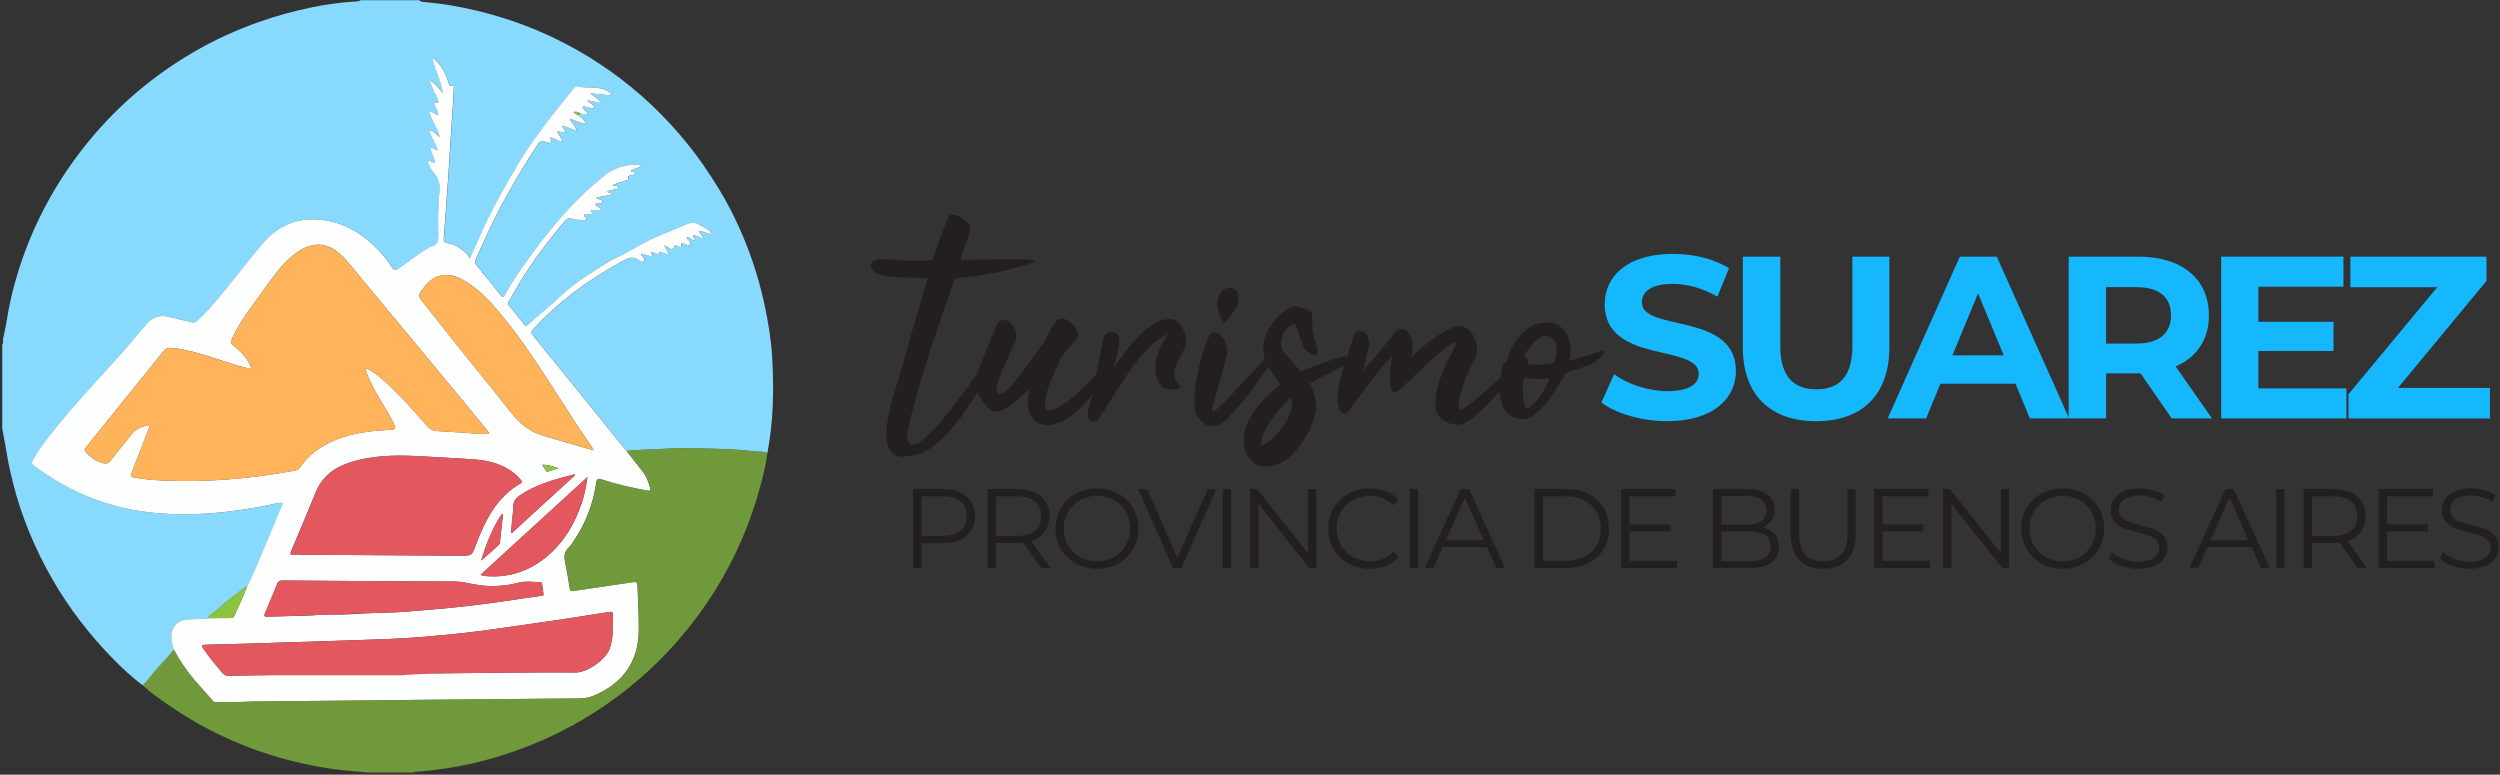 <?xml version="1.0" encoding="UTF-8"?> <svg xmlns="http://www.w3.org/2000/svg" width="952" height="295" viewBox="0 0 952 295" fill="none"><rect x="0" y="0" width="952" height="295" fill="#333333" stroke="none"/><g clip-path="url(#clip0_22_401)"><path d="M449.38 123.43C448.67 122.57 447.72 121.96 446.52 121.58C444.2 121.36 441.98 121.86 439.86 123.09C437.73 124.32 435.72 125.89 433.81 127.79C431.91 129.69 430.15 131.75 428.55 133.95C426.94 136.15 425.47 138.08 424.13 139.72C424.73 137.7 425.27 135.65 425.75 133.56C426.23 131.47 426.33 129.68 426.03 128.18C425.88 127.58 425.54 127.14 425.02 126.84C424.5 126.54 423.9 126.41 423.23 126.45C422.56 126.49 421.94 126.67 421.38 127.01C420.82 127.35 420.46 127.81 420.32 128.41C419.8 130.65 419.29 133 418.81 135.47C418.35 137.79 417.92 140.11 417.49 142.43C415.86 144.21 414.13 146.01 412.26 147.85C410.17 149.9 408.04 151.73 405.88 153.34C403.71 154.95 401.74 155.9 399.94 156.2C398.67 156.42 398.04 155.9 398.04 154.63C397.89 153.51 397.98 152.22 398.32 150.77C398.66 149.32 399.1 147.82 399.66 146.29C400.22 144.76 400.84 143.27 401.51 141.81C402.18 140.35 402.78 139.03 403.3 137.83C404.27 135.96 405.3 134.43 406.38 133.24C407.46 132.05 408.68 130.59 410.02 128.87C410.54 128.12 410.64 127.25 410.3 126.24C409.96 125.23 409.38 124.32 408.56 123.5C407.74 122.68 406.8 122.06 405.76 121.65C404.71 121.24 403.82 121.19 403.07 121.48C401.65 122.9 400.59 124.34 399.88 125.79C399.17 127.25 398.29 128.91 397.25 130.77C396.43 131.82 395.44 133.18 394.28 134.86C393.12 136.54 391.87 138.28 390.53 140.07C389.19 141.86 387.86 143.56 386.55 145.17C385.24 146.78 384.05 148.03 382.97 148.92C381.89 149.82 381.03 150.23 380.39 150.15C379.75 150.08 379.44 149.22 379.44 147.57C379.51 146.82 379.85 145.67 380.45 144.1C381.05 142.53 381.74 140.87 382.52 139.12C383.3 137.37 384.07 135.67 384.82 134.02C385.57 132.38 386.13 131.11 386.5 130.21C387.17 128.94 387.28 127.63 386.84 126.29C386.4 124.95 385.74 123.86 384.88 123.04C384.02 122.22 383.07 121.81 382.02 121.81C380.97 121.81 380.19 122.48 379.67 123.83C379.22 124.73 378.68 125.9 378.05 127.36C377.42 128.82 376.76 130.37 376.09 132.01C375.42 133.65 374.76 135.3 374.13 136.94C373.5 138.58 372.95 140.04 372.51 141.31C372.38 141.57 372.28 141.84 372.19 142.12C371.72 142.76 370.86 143.98 369.6 145.79C368.26 147.73 366.67 149.9 364.84 152.29C363.01 154.68 361.09 157.11 359.07 159.57C357.05 162.03 355.13 164.12 353.3 165.84C351.47 167.56 349.87 168.68 348.48 169.2C347.1 169.72 346.18 169.27 345.74 167.86C345.36 167.34 345.38 165.94 345.8 163.66C346.21 161.38 346.86 158.55 347.76 155.15C348.66 151.75 349.74 147.96 351.01 143.78C352.28 139.6 353.62 135.34 355.04 131.01C356.46 126.68 357.88 122.46 359.3 118.35C360.72 114.24 362.02 110.55 363.22 107.26C363.22 107.19 363.26 107.11 363.33 107.04C363.4 106.97 363.44 106.89 363.44 106.82C363.66 106.45 363.76 106.22 363.72 106.15C363.68 106.08 363.85 106 364.22 105.93C368.48 105.56 372.81 104.98 377.21 104.19C381.62 103.41 386.17 102.27 390.87 100.77C392.51 100.32 393.48 99.97 393.78 99.71C394.08 99.45 393.95 99.24 393.39 99.09C392.83 98.94 392.03 98.85 390.98 98.81C389.93 98.77 388.89 98.75 387.84 98.75C384.63 98.75 381.32 98.77 377.93 98.81C374.53 98.85 370.48 98.9 365.78 98.98C366.38 96.59 367.09 94.46 367.91 92.6C368.73 90.73 369.25 88.83 369.48 86.89C369.55 86.22 369.22 85.49 368.47 84.71C367.72 83.93 366.85 83.27 365.84 82.75C364.83 82.23 363.86 81.91 362.93 81.8C362 81.69 361.38 81.97 361.08 82.64C360.71 83.54 360.28 84.62 359.79 85.89C359.3 87.16 358.8 88.5 358.28 89.92C357.76 91.34 357.23 92.8 356.71 94.29C356.19 95.78 355.7 97.2 355.25 98.55C355.25 98.7 355.14 98.81 354.91 98.89C354.39 99.11 353.25 99.25 351.49 99.28C349.74 99.32 347.83 99.3 345.78 99.22C343.73 99.15 341.77 99.03 339.9 98.88C338.03 98.73 336.69 98.66 335.87 98.66C334.53 98.66 333.5 98.9 332.79 99.39C332.08 99.88 331.71 100.45 331.67 101.13C331.63 101.8 331.89 102.47 332.45 103.15C333.01 103.82 333.89 104.31 335.08 104.61C336.42 104.98 337.86 105.25 339.39 105.39C340.92 105.54 342.47 105.63 344.04 105.67C345.61 105.71 347.18 105.75 348.74 105.78C350.31 105.82 351.84 105.87 353.33 105.95C352.36 108.79 351.41 111.98 350.47 115.53C349.54 119.08 348.51 122.53 347.39 125.89C346.34 129.7 345.28 133.49 344.2 137.26C343.12 141.03 341.98 144.86 340.78 148.74C340.41 149.94 339.92 151.63 339.32 153.84C338.72 156.04 338.26 158.32 337.92 160.67C337.58 163.02 337.49 165.24 337.64 167.33C337.79 169.42 338.42 171.03 339.54 172.15C340.74 173.34 342.12 173.92 343.68 173.89C345.25 173.85 346.96 173.61 348.83 173.16C350.92 172.71 352.99 171.7 355.05 170.14C357.1 168.57 359.12 166.74 361.1 164.65C363.08 162.56 364.93 160.3 366.64 157.87C368.36 155.44 369.92 153.09 371.34 150.81C371.64 150.33 371.92 149.87 372.2 149.42C372.66 150.45 373.27 151.5 374.03 152.55C374.7 153.45 375.32 154.23 375.88 154.9C376.44 155.57 377.02 156.08 377.62 156.41C378.22 156.75 378.87 156.88 379.58 156.8C380.29 156.73 381.13 156.46 382.1 156.02C383.29 155.42 384.45 154.72 385.57 153.89C386.69 153.07 387.81 152.1 388.93 150.98C389.08 150.91 389.32 150.7 389.66 150.36C390 150.02 390.35 149.67 390.72 149.3C391.09 148.93 391.43 148.59 391.73 148.29C392.03 147.99 392.25 147.77 392.4 147.62C391.58 149.79 391.22 151.9 391.34 153.95C391.45 156 392.1 157.78 393.3 159.27C393.97 160.24 394.79 160.91 395.76 161.29C396.73 161.66 397.76 161.85 398.84 161.85C399.92 161.85 401.01 161.68 402.09 161.35C403.17 161.01 404.16 160.62 405.06 160.17C407 159.13 408.66 157.95 410.04 156.64C411.42 155.33 412.9 153.82 414.46 152.1C414.92 151.54 415.42 150.85 415.96 150.04C415.48 152.25 414.98 154.25 414.46 156.02C414.09 156.99 414.01 157.91 414.24 158.76C414.47 159.61 414.99 160.2 415.81 160.5C416.63 160.8 417.34 160.61 417.94 159.94C419.96 157.1 421.97 154.04 423.99 150.76C426.01 147.47 428.08 144.3 430.21 141.24C432.34 138.18 434.6 135.4 436.99 132.9C439.38 130.4 441.99 128.52 444.83 127.24C443.78 128.73 442.85 130.3 442.03 131.94C441.21 133.58 440.61 135.26 440.24 136.98C439.86 138.7 439.81 140.4 440.07 142.08C440.33 143.76 441.06 145.42 442.25 147.06C442.62 147.51 443.26 147.84 444.15 148.07C445.05 148.29 445.94 148.39 446.84 148.35C447.74 148.31 448.44 148.15 448.97 147.85C449.49 147.55 449.53 147.1 449.08 146.51C447.96 145.54 447.36 144.44 447.29 143.21C447.21 141.98 447.38 140.73 447.79 139.46C448.2 138.19 448.76 136.94 449.47 135.71C450.18 134.48 450.8 133.34 451.32 132.29C451.54 131.54 451.64 130.65 451.6 129.6C451.56 128.56 451.36 127.49 450.98 126.41C450.63 125.27 450.09 124.29 449.38 123.43Z" fill="#231F20"></path><path d="M465.68 122.26C465.9 122.78 466.28 122.78 466.8 122.26C468.22 120.84 469.47 119.2 470.55 117.33C471.63 115.46 471.91 113.52 471.39 111.51C471.24 111.06 470.9 110.67 470.38 110.33C469.86 109.99 469.37 109.75 468.92 109.6C468.1 109.38 467.18 109.58 466.18 110.22C465.17 110.86 464.52 111.66 464.22 112.63C463.62 114.27 463.47 115.92 463.77 117.56C464.07 119.2 464.71 120.77 465.68 122.26Z" fill="#231F20"></path><path d="M610.04 133.68C608.99 133.9 607.89 134.22 606.74 134.63C605.58 135.04 604.48 135.4 603.44 135.69C602.54 135.91 601.57 136.21 600.53 136.59C599.48 136.97 598.51 137.19 597.62 137.26C597.69 136.81 597.81 136.14 597.96 135.24C598.11 134.34 598.14 133.36 598.07 132.27C597.99 131.19 597.77 130.07 597.4 128.91C597.03 127.75 596.39 126.69 595.5 125.72C594.45 124.45 593.24 123.59 591.86 123.14C590.48 122.69 588.97 122.62 587.32 122.92C584.71 123.22 582.41 124.32 580.43 126.22C578.45 128.12 576.83 130.2 575.56 132.44C575.11 133.19 574.78 134.01 574.55 134.9C574.33 135.8 574.1 136.65 573.88 137.48C573.73 137.7 573.56 137.85 573.38 137.93C573.19 138.01 573.03 138.08 572.88 138.15C572.73 138.23 572.58 138.36 572.43 138.54C572.28 138.73 572.17 139.08 572.09 139.6C571.79 140.72 571.53 142.16 571.31 143.91C571.3 143.95 571.3 143.99 571.3 144.03C570.11 145.02 568.76 146.19 567.23 147.55C565.55 149.04 563.93 150.46 562.36 151.81C560.79 153.15 559.39 154.24 558.16 155.06C556.93 155.88 556.05 156.11 555.53 155.73C555.45 153.94 555.62 152.18 556.03 150.47C556.44 148.75 556.98 147.04 557.65 145.32C558.32 143.6 559.07 141.87 559.89 140.11C560.71 138.36 561.57 136.55 562.47 134.68C562.54 133.11 562.38 131.6 561.97 130.14C561.56 128.68 560.94 127.45 560.12 126.44C559.3 125.43 558.33 124.74 557.21 124.37C556.09 124 554.86 124.07 553.51 124.59C550.75 125.71 547.91 127.35 545 129.52C542.09 131.69 539.55 133.89 537.38 136.13C537.68 134.86 537.87 133.52 537.94 132.1C538.01 130.68 537.75 129.3 537.16 127.96C536.64 126.69 535.85 125.87 534.81 125.5C533.76 125.13 532.76 125.28 531.79 125.95C529.77 128.49 527.7 131.05 525.57 133.62C523.44 136.19 521.29 138.68 519.13 141.07C519.43 139.65 519.76 138.2 520.14 136.7C520.51 135.21 520.85 133.71 521.15 132.22C521.45 130.73 521.39 129.49 520.98 128.52C520.57 127.55 520.01 126.86 519.3 126.45C518.59 126.04 517.86 125.93 517.12 126.11C516.37 126.3 515.85 126.84 515.55 127.73C515.1 129 514.63 130.44 514.15 132.04C513.79 133.24 513.41 134.46 513.03 135.69C512.22 135.71 511.11 135.91 509.67 136.3C508.14 136.71 506.53 137.22 504.85 137.81C503.17 138.41 501.56 139.01 500.03 139.6C498.5 140.2 497.36 140.68 496.61 141.06C496.01 141.28 495.64 141.38 495.49 141.34C495.34 141.3 495.04 141.06 494.59 140.61C494.21 140.24 493.75 139.73 493.19 139.1C492.63 138.47 492.07 137.81 491.51 137.14C490.95 136.47 490.39 135.81 489.83 135.18C489.27 134.55 488.84 134 488.54 133.56C487.87 132.29 487.62 131.02 487.81 129.75C488 128.48 488.41 127.36 489.04 126.39C489.67 125.42 490.4 124.65 491.22 124.09C492.04 123.53 492.75 123.33 493.35 123.47C493.42 123.77 493.61 124.29 493.91 125.04C494.21 125.79 494.39 126.31 494.47 126.61C494.84 128.1 495.42 129.75 496.21 131.54C497 133.33 498.21 134.53 499.85 135.12C500.75 135.5 501.31 135.42 501.53 134.9C501.75 134.38 501.79 133.74 501.64 133C501.42 132.18 501.19 131.42 500.97 130.7C500.75 129.99 500.52 129.17 500.3 128.24C500.08 127.31 499.91 126.19 499.8 124.88C499.69 123.58 499.63 121.88 499.63 119.78C499.63 119.26 499.41 118.85 498.96 118.55C498.51 118.25 498.1 118.03 497.73 117.88C497.36 117.73 496.93 117.6 496.44 117.49C495.95 117.38 495.49 117.21 495.04 116.99C493.99 116.54 493 116.51 492.07 116.88C491.14 117.26 490.22 117.74 489.33 118.34C487.16 119.91 485.24 121.98 483.56 124.56C481.88 127.14 481.04 129.88 481.04 132.79C481.04 134.14 481.24 135.43 481.63 136.66C479.22 139.32 476.79 141.97 474.32 144.61C471.56 147.56 468.65 150.6 465.58 153.74C464.31 155.01 463.3 155.91 462.56 156.43C461.81 156.95 461.51 156.65 461.66 155.53C461.73 154.93 461.92 154.07 462.22 152.95C462.52 151.83 462.85 150.65 463.23 149.42C463.6 148.19 463.96 147.01 464.29 145.89C464.63 144.77 464.87 143.91 465.02 143.31C465.39 142.04 465.73 140.83 466.03 139.67C466.33 138.51 466.66 137.3 467.04 136.03C467.49 134.69 467.54 133.34 467.21 132C466.88 130.66 466.35 129.52 465.64 128.58C464.93 127.65 464.13 127.03 463.23 126.73C462.33 126.43 461.55 126.62 460.88 127.29C460.21 128.41 459.68 129.49 459.31 130.54C458.04 134.05 456.94 137.95 456.01 142.24C455.08 146.53 454.72 150.73 454.95 154.84C454.95 156.18 455.31 157.44 456.01 158.59C456.72 159.75 457.71 160.74 458.98 161.56C459.35 161.86 459.86 162.04 460.49 162.12C461.12 162.19 461.78 162.18 462.45 162.06C463.12 161.94 463.78 161.78 464.41 161.56C465.04 161.34 465.55 161.07 465.92 160.78C466.96 159.88 467.94 158.91 468.83 157.87C469.58 157.2 470.58 156.1 471.85 154.57C473.12 153.04 474.44 151.36 475.83 149.53C477.21 147.7 478.54 145.91 479.81 144.15C481.08 142.4 482.09 140.96 482.83 139.84C482.83 139.81 482.88 139.69 482.96 139.53C483.05 139.67 483.13 139.82 483.22 139.96C484.68 142.13 486.15 144.25 487.64 146.34C485.47 148.13 483.4 150.02 481.42 152C479.44 153.98 477.63 156.39 475.99 159.22C475.32 160.34 474.76 161.57 474.31 162.92C473.71 165.09 473.53 167.27 473.75 169.47C473.97 171.67 474.95 173.71 476.66 175.57C477.33 176.39 478.15 176.93 479.12 177.19C480.09 177.45 481.1 177.58 482.14 177.58C484.01 177.58 485.72 177.21 487.29 176.46C488.86 175.71 490.31 174.71 491.66 173.44C493 172.17 494.22 170.75 495.3 169.18C496.38 167.61 497.45 165.97 498.49 164.25C499.24 162.46 499.83 160.87 500.28 159.49C500.73 158.11 501.01 156.75 501.12 155.4C501.23 154.05 501.1 152.66 500.73 151.2C500.35 149.74 499.72 148.01 498.83 145.99C499.05 145.84 499.37 145.69 499.78 145.54C500.19 145.39 500.47 145.24 500.62 145.09C502.04 144.19 503.72 143.28 505.66 142.35C507.6 141.42 509.21 140.58 510.48 139.83C510.63 139.76 510.96 139.57 511.49 139.27C511.67 139.17 511.84 139.06 512.01 138.95C511.7 139.96 511.39 140.97 511.1 141.96C510.61 143.6 510.22 145.06 509.92 146.33C509.77 146.78 509.62 147.81 509.47 149.41C509.32 151.02 509.32 152.49 509.47 153.83C509.55 154.28 509.68 154.78 509.86 155.34C510.05 155.9 510.31 156.37 510.64 156.74C510.98 157.12 511.37 157.34 511.82 157.41C512.27 157.49 512.79 157.26 513.39 156.74C516 153.16 518.67 149.57 521.4 145.99C524.12 142.41 527.06 138.86 530.19 135.35C530.04 135.95 529.85 137.01 529.63 138.54C529.41 140.07 529.27 141.64 529.24 143.24C529.2 144.85 529.3 146.26 529.52 147.5C529.74 148.73 530.23 149.35 530.98 149.35C531.28 149.35 531.63 149.26 532.04 149.07C532.45 148.88 533.07 148.42 533.89 147.67C535.83 145.8 537.96 143.75 540.27 141.51C542.58 139.27 544.79 137.25 546.88 135.46C548.97 133.67 550.74 132.27 552.2 131.26C553.66 130.25 554.5 130.05 554.72 130.64C553.82 132.36 552.85 134.22 551.81 136.24C550.76 138.26 549.83 140.33 549.01 142.46C548.19 144.59 547.53 146.74 547.05 148.9C546.56 151.07 546.43 153.12 546.66 155.06C546.81 156.55 547.33 157.8 548.23 158.81C549.13 159.82 550.19 160.56 551.42 161.05C552.65 161.53 553.9 161.76 555.17 161.72C556.44 161.68 557.56 161.33 558.53 160.66C561.52 158.64 564.33 156.26 566.99 153.49C568.41 152.01 569.78 150.52 571.12 149.02C571.12 149.11 571.12 149.2 571.13 149.28C571.24 151.11 571.58 152.81 572.14 154.38C572.7 155.95 573.54 157.11 574.66 157.85C576.15 159.05 577.95 159.64 580.04 159.64C581.53 159.64 583.08 158.97 584.69 157.62C586.29 156.28 587.83 154.67 589.28 152.8C590.74 150.93 592.06 149.01 593.26 147.03C594.45 145.05 595.39 143.46 596.06 142.27C597.63 141.45 599.29 140.81 601.04 140.37C602.79 139.92 604.57 139.29 606.36 138.47C606.73 138.25 607.27 137.87 607.98 137.35C608.69 136.83 609.32 136.29 609.88 135.73C610.44 135.17 610.79 134.69 610.94 134.27C611.09 133.89 610.79 133.68 610.04 133.68ZM491.72 155.97C491.23 157.76 490.39 159.57 489.2 161.4C488 163.23 486.62 164.91 485.06 166.44C483.49 167.97 481.96 169.07 480.47 169.74C480.1 168.47 480.3 166.96 481.09 165.2C481.87 163.45 482.88 161.67 484.11 159.88C485.34 158.09 486.67 156.43 488.09 154.9C489.51 153.37 490.63 152.19 491.45 151.37C492.11 152.65 492.2 154.18 491.72 155.97ZM588.71 147.18C588.07 148.41 587.33 149.63 586.47 150.82C585.61 152.02 584.72 153.08 583.78 154.01C582.85 154.94 582 155.49 581.26 155.63C580.89 155.03 580.59 154.21 580.36 153.17C580.14 152.13 579.98 151.02 579.91 149.87C579.83 148.71 579.83 147.59 579.91 146.51C579.98 145.43 580.13 144.55 580.36 143.88C581.85 144.18 583.46 144.33 585.18 144.33C586.9 144.33 588.5 144.26 590 144.11C589.77 144.92 589.34 145.95 588.71 147.18ZM591.9 137.71C591.9 137.86 591.82 138.01 591.68 138.16C591.53 138.31 591.38 138.38 591.23 138.38C590.86 138.38 590.17 138.46 589.16 138.6C588.15 138.75 587.11 138.84 586.02 138.88C584.94 138.92 583.97 138.9 583.11 138.82C582.25 138.75 581.82 138.52 581.82 138.15C581.89 137.33 581.56 136.58 580.81 135.91C580.66 135.76 580.59 135.5 580.59 135.13C581.41 133.86 582.27 132.63 583.17 131.43C584.07 130.24 585.26 129.19 586.75 128.29C587.5 127.92 588.28 127.77 589.1 127.84C589.92 127.92 590.59 128.25 591.12 128.85C592.16 129.9 592.7 131.28 592.74 132.99C592.77 134.73 592.49 136.3 591.9 137.71Z" fill="#231F20"></path><path d="M609.82 153.26L614.66 142.52C619.85 146.3 627.6 148.94 634.99 148.94C643.44 148.94 646.87 146.12 646.87 142.34C646.87 130.81 611.06 138.73 611.06 115.85C611.06 105.38 619.51 96.67 637.02 96.67C644.76 96.67 652.68 98.52 658.4 102.13L654 112.95C648.28 109.69 642.38 108.11 636.93 108.11C628.48 108.11 625.23 111.28 625.23 115.15C625.23 126.5 661.05 118.67 661.05 141.29C661.05 151.58 652.51 160.38 634.91 160.38C625.13 160.39 615.27 157.48 609.82 153.26Z" fill="#15B7FD"></path><path d="M663.67 132.23V97.74H677.93V131.71C677.93 143.41 683.03 148.25 691.66 148.25C700.37 148.25 705.39 143.41 705.39 131.71V97.74H719.47V132.23C719.47 150.36 709.09 160.39 691.57 160.39C674.05 160.39 663.67 150.36 663.67 132.23Z" fill="#15B7FD"></path><path d="M767.51 146.13H738.91L733.45 159.33H718.84L746.3 97.73H760.38L787.92 159.33H772.96L767.51 146.13ZM763.02 135.31L753.25 111.73L743.48 135.31H763.02Z" fill="#15B7FD"></path><path d="M827 159.33L815.12 142.17H814.42H802.01V159.33H787.75V97.73H814.41C830.87 97.73 841.16 106.27 841.16 120.08C841.16 129.32 836.5 136.1 828.49 139.53L842.31 159.33H827ZM813.62 109.35H802V130.82H813.62C822.33 130.82 826.73 126.77 826.73 120.08C826.73 113.31 822.33 109.35 813.62 109.35Z" fill="#15B7FD"></path><path d="M893.52 147.89V159.33H845.83V97.73H892.38V109.17H860V122.55H888.6V133.64H860V147.9H893.52V147.89Z" fill="#15B7FD"></path><path d="M948.17 147.72V159.34H894.32V150.1L928.11 109.36H895.02V97.74H946.85V106.98L913.15 147.72H948.17Z" fill="#15B7FD"></path><path d="M371.28 196.55C371.28 202.96 366.64 206.83 358.98 206.83H350.9V216.33H347.72V186.23H358.99C366.64 186.23 371.28 190.1 371.28 196.55ZM368.1 196.55C368.1 191.73 364.92 188.98 358.9 188.98H350.9V204.03H358.9C364.92 204.03 368.1 201.28 368.1 196.55Z" fill="#231F20"></path><path d="M396.61 216.33L389.73 206.66C388.96 206.75 388.18 206.79 387.32 206.79H379.24V216.34H376.06V186.24H387.33C394.98 186.24 399.63 190.11 399.63 196.56C399.63 201.29 397.14 204.6 392.75 206.02L400.1 216.34H396.61V216.33ZM396.43 196.55C396.43 191.73 393.25 188.98 387.23 188.98H379.23V204.07H387.23C393.25 204.08 396.43 201.28 396.43 196.55Z" fill="#231F20"></path><path d="M401.94 201.28C401.94 192.51 408.65 185.97 417.76 185.97C426.79 185.97 433.54 192.46 433.54 201.28C433.54 210.1 426.79 216.59 417.76 216.59C408.65 216.59 401.94 210.05 401.94 201.28ZM430.36 201.28C430.36 194.1 424.98 188.81 417.76 188.81C410.49 188.81 405.08 194.1 405.08 201.28C405.08 208.46 410.5 213.75 417.76 213.75C424.99 213.75 430.36 208.46 430.36 201.28Z" fill="#231F20"></path><path d="M463.17 186.23L449.84 216.33H446.7L433.37 186.23H436.81L448.33 212.37L459.94 186.23H463.17Z" fill="#231F20"></path><path d="M465.62 186.23H468.8V216.33H465.62V186.23Z" fill="#231F20"></path><path d="M501.22 186.23V216.33H498.6L479.25 191.91V216.33H476.07V186.23H478.69L498.08 210.65V186.23H501.22Z" fill="#231F20"></path><path d="M505.82 201.28C505.82 192.47 512.53 185.97 521.6 185.97C525.99 185.97 529.94 187.43 532.61 190.36L530.59 192.38C528.14 189.89 525.13 188.81 521.69 188.81C514.42 188.81 508.96 194.14 508.96 201.28C508.96 208.42 514.42 213.75 521.69 213.75C525.13 213.75 528.14 212.67 530.59 210.14L532.61 212.16C529.94 215.08 525.99 216.59 521.56 216.59C512.53 216.59 505.82 210.1 505.82 201.28Z" fill="#231F20"></path><path d="M536.87 186.23H540.05V216.33H536.87V186.23Z" fill="#231F20"></path><path d="M566.19 208.29H549.42L545.81 216.33H542.5L556.26 186.23H559.4L573.16 216.33H569.81L566.19 208.29ZM565.03 205.71L557.81 189.54L550.59 205.71H565.03Z" fill="#231F20"></path><path d="M584.34 186.23H596.59C606.22 186.23 612.71 192.42 612.71 201.28C612.71 210.14 606.22 216.33 596.59 216.33H584.34V186.23ZM596.42 213.58C604.42 213.58 609.58 208.51 609.58 201.28C609.58 194.05 604.42 188.98 596.42 188.98H587.52V213.58H596.42Z" fill="#231F20"></path><path d="M638.61 213.58V216.33H617.33V186.23H637.97V188.98H620.5V199.69H636.07V202.4H620.5V213.58H638.61Z" fill="#231F20"></path><path d="M677.43 208.29C677.43 213.41 673.65 216.33 666.12 216.33H652.27V186.23H665.26C671.97 186.23 675.84 189.07 675.84 193.97C675.84 197.41 673.99 199.69 671.24 200.81C675.11 201.67 677.43 204.2 677.43 208.29ZM655.46 188.85V199.77H665.05C669.87 199.77 672.66 197.92 672.66 194.31C672.66 190.7 669.87 188.85 665.05 188.85H655.46ZM674.25 208.03C674.25 204.12 671.37 202.4 666.08 202.4H655.46V213.71H666.08C671.37 213.71 674.25 211.99 674.25 208.03Z" fill="#231F20"></path><path d="M681.91 203.47V186.23H685.09V203.34C685.09 210.48 688.44 213.75 694.29 213.75C700.18 213.75 703.54 210.48 703.54 203.34V186.23H706.64V203.47C706.64 212.11 702 216.58 694.3 216.58C686.59 216.59 681.91 212.12 681.91 203.47Z" fill="#231F20"></path><path d="M734.97 213.58V216.33H713.69V186.23H734.33V188.98H716.87V199.69H732.44V202.4H716.87V213.58H734.97Z" fill="#231F20"></path><path d="M765.07 186.23V216.33H762.45L743.1 191.91V216.33H739.92V186.23H742.54L761.93 210.65V186.23H765.07Z" fill="#231F20"></path><path d="M769.67 201.28C769.67 192.51 776.38 185.97 785.49 185.97C794.52 185.97 801.27 192.46 801.27 201.28C801.27 210.1 794.52 216.59 785.49 216.59C776.38 216.59 769.67 210.05 769.67 201.28ZM798.09 201.28C798.09 194.1 792.71 188.81 785.49 188.81C778.22 188.81 772.81 194.1 772.81 201.28C772.81 208.46 778.23 213.75 785.49 213.75C792.72 213.75 798.09 208.46 798.09 201.28Z" fill="#231F20"></path><path d="M802.99 212.68L804.24 210.23C806.39 212.34 810.22 213.88 814.17 213.88C819.8 213.88 822.25 211.52 822.25 208.55C822.25 200.29 803.72 205.37 803.72 194.23C803.72 189.8 807.16 185.97 814.81 185.97C818.21 185.97 821.73 186.96 824.14 188.64L823.06 191.18C820.48 189.5 817.47 188.69 814.8 188.69C809.3 188.69 806.84 191.14 806.84 194.15C806.84 202.41 825.37 197.42 825.37 208.38C825.37 212.81 821.84 216.59 814.15 216.59C809.66 216.59 805.23 215 802.99 212.68Z" fill="#231F20"></path><path d="M857.39 208.29H840.62L837.01 216.33H833.7L847.46 186.23H850.6L864.36 216.33H861L857.39 208.29ZM856.22 205.71L849 189.54L841.78 205.71H856.22Z" fill="#231F20"></path><path d="M866.8 186.23H869.98V216.33H866.8V186.23Z" fill="#231F20"></path><path d="M897.81 216.33L890.93 206.66C890.16 206.75 889.38 206.79 888.52 206.79H880.44V216.34H877.26V186.24H888.53C896.18 186.24 900.83 190.11 900.83 196.56C900.83 201.29 898.34 204.6 893.95 206.02L901.3 216.34H897.81V216.33ZM897.63 196.55C897.63 191.73 894.45 188.98 888.43 188.98H880.43V204.07H888.43C894.45 204.08 897.63 201.28 897.63 196.55Z" fill="#231F20"></path><path d="M927.09 213.58V216.33H905.81V186.23H926.45V188.98H908.99V199.69H924.56V202.4H908.99V213.58H927.09Z" fill="#231F20"></path><path d="M929.15 212.68L930.4 210.23C932.55 212.34 936.38 213.88 940.33 213.88C945.96 213.88 948.41 211.52 948.41 208.55C948.41 200.29 929.88 205.37 929.88 194.23C929.88 189.8 933.32 185.97 940.97 185.97C944.37 185.97 947.89 186.96 950.3 188.64L949.22 191.18C946.64 189.5 943.63 188.69 940.96 188.69C935.46 188.69 933 191.14 933 194.15C933 202.41 951.53 197.42 951.53 208.38C951.53 212.81 948 216.59 940.31 216.59C935.82 216.59 931.39 215 929.15 212.68Z" fill="#231F20"></path><path d="M137.4 0.08C144.81 0.08 152.21 0.08 159.62 0.08C159.99 0.49 160.45 0.67 161.01 0.72C164.41 1.04 167.81 1.4 171.19 1.96C178.53 3.19 185.72 4.92 192.8 7.21C200.7 9.77 208.32 12.98 215.67 16.83C227.42 22.99 238.15 30.6 247.8 39.69C255.18 46.64 261.8 54.23 267.63 62.56C272.11 68.97 276.17 75.6 279.58 82.6C284.77 93.26 288.64 104.4 291.12 116.02C292.53 122.63 293.65 129.28 294.04 135.99C294.74 148.23 294.55 160.46 292.21 172.57C290.69 171.74 289.01 172.11 287.41 171.9C280.02 170.9 272.57 170.92 265.14 170.7C261.07 170.58 256.99 170.66 252.91 170.9C248.14 171.17 243.36 171.21 238.6 171.71C234.65 166.83 230.7 161.96 226.76 157.08C218.8 147.24 210.85 137.39 202.88 127.55C202.25 126.77 202.3 126.22 202.99 125.47C213.01 114.63 224.73 106.06 237.73 99.13C239.87 97.99 241.65 97.61 243.59 99.26C244.11 99.7 244.82 100.11 245.38 99.21C245.83 98.5 245.07 98.25 244.82 97.8C244.65 97.49 244.02 97.37 244.29 96.93C244.56 96.49 245.11 96.7 245.48 96.85C246.43 97.24 247.37 97.6 248.39 97.53C248.68 96.9 247.72 96.78 247.96 96.19C248.63 96.03 249.23 96.26 249.83 96.53C250.18 96.69 250.76 96.93 250.87 96.63C251.36 95.25 252.15 96.23 252.76 96.36C253.38 96.5 253.93 96.94 254.74 96.62C254.19 95.64 253.66 94.69 252.99 93.49C253.99 93.77 254.59 94.14 255.19 94.6C255.81 95.08 256.54 95 256.74 94.21C257.01 93.13 257.57 93.49 258.16 93.73C258.56 93.89 258.92 94.17 259.39 94.04C259.52 92.4 259.52 92.4 261.14 93.02C261.24 93.06 261.34 93.1 261.44 93.15C261.89 93.33 262.5 93.7 262.77 93.26C263.06 92.79 262.87 92.12 262.45 91.63C262.12 91.25 261.49 91.07 261.59 90.28C262.78 90.24 263.47 91.72 264.83 91.42C264.51 90.77 263.91 90.36 263.98 89.55C265.37 89.53 266.4 90.71 267.79 90.72C267.61 89.58 266.61 89.05 266.26 88.01C268.02 88.03 269.47 89.08 271.29 89.13C270.13 87.21 268.1 86.65 266.44 85.62C264.95 84.69 263.19 84.63 261.71 85.28C258.4 86.74 255.06 88.13 251.7 89.47C246.52 91.52 241.81 94.52 236.9 97.13C235.23 98.02 233.42 98.69 231.82 99.7C225.55 103.64 219.19 107.42 213.74 112.55C209.62 116.43 205.18 119.98 200.96 123.77C200.1 124.54 199.9 123.78 199.63 123.46C197.69 121.13 195.83 118.74 193.9 116.4C193.33 115.7 193.53 115.14 193.94 114.49C194.74 113.2 195.53 111.9 196.27 110.58C201.55 101.13 208.08 92.6 215.06 84.36C215.94 83.32 216.81 82.85 218.15 83.34C219.29 83.75 220.5 83.76 221.7 83.78C222.26 83.79 223.07 84.17 223.34 83.52C223.61 82.89 222.77 82.61 222.39 82.19C222.35 82.14 222.41 82 222.46 81.7C223.57 81.7 224.72 81.7 225.85 81.7C225.87 80.9 225 80.83 225.08 79.97C226.34 79.97 227.6 79.97 229 79.97C228.5 78.69 227.21 78.71 226.65 77.93C226.75 77.81 226.77 77.75 226.81 77.72C227.65 77.24 229.26 77.85 229.41 76.95C229.62 75.7 227.72 76.21 227.1 75.35C229.15 74.59 231.4 74.78 233.36 73.85C232.83 73.15 231.95 73.6 231.31 73C232.21 72.33 233.3 72.46 234.19 72.03C234.6 71.83 235.41 72.13 235.41 71.52C235.41 70.82 234.67 70.7 234.04 70.68C233.73 70.67 233.42 70.64 233.11 70.61C234.82 69.84 236.55 69.25 238.31 68.73C238.85 68.57 239.53 68.55 239.35 67.82C239.09 66.79 239.86 66.94 240.36 66.76C240.89 66.58 241.79 66.68 241.83 66.09C241.89 65.32 240.86 65.67 240.44 65.28C240.38 65.22 240.39 65.08 240.36 64.99C241.61 64.12 243.28 64.13 244.57 63.03C239.95 62.13 234.21 63.56 230.81 66.39C228.81 68.05 226.78 69.67 224.84 71.41C217.03 78.4 210.34 86.39 204.06 94.75C199.83 100.38 195.68 106.06 192.34 112.28C191.79 113.3 191.45 113.39 190.68 112.41C187.75 108.65 184.76 104.94 181.71 101.27C180.94 100.34 180.85 99.54 181.32 98.51C184.38 91.8 187.36 85.07 190.83 78.55C194.96 70.8 199.42 63.27 204.2 55.91C205.8 53.45 205.81 53.47 208.82 54.26C209.21 54.36 209.65 54.59 210.07 54.31C210.26 53.64 209.62 53.13 209.72 52.31C210.86 52.65 211.89 53.04 212.89 53.59C213.17 53.74 213.38 54.27 213.85 53.88C214.34 53.47 213.94 53.05 213.8 52.73C213.41 51.83 212.55 51.18 212.29 50.12C213.42 49.91 214.36 50.72 215.45 50.37C215.44 49.35 214.3 48.91 214.14 47.87C216.05 48.25 217.66 49.17 219.53 49.74C219.28 47.89 217.73 46.9 216.98 45.23C219.2 45.82 221.01 47.03 223.29 47.13C222.64 45.61 221.38 44.89 220.39 43.92C220.41 43.59 220.58 43.34 220.83 43.13C221.51 43.3 222.2 43.46 222.88 43.64C223.14 43.71 223.46 43.88 223.6 43.58C223.69 43.38 223.6 43.04 223.48 42.83C223.05 42.08 222.19 41.61 221.93 40.7C223.17 40.35 224.14 41.07 225.21 41.2C225.56 41.24 226.04 41.52 226.26 41.11C226.49 40.68 226.12 40.33 225.82 39.98C225.27 39.34 224.21 39.29 223.84 38.17C225.57 38.54 227.2 38.89 229.01 39.28C228.09 37.41 226.26 36.94 224.9 35.54C227.35 35.79 229.5 36.02 231.65 36.23C232 36.26 232.5 36.45 232.69 36.05C232.96 35.48 232.3 35.32 232.02 35.11C230.59 34.03 228.92 33.61 227.16 33.44C224.84 33.21 222.47 33.54 220.19 32.87C219.41 32.64 218.98 33.09 218.56 33.62C210.96 43.01 203.34 52.37 197.16 62.8C191.77 71.9 186.58 81.09 182.4 90.82C181.38 93.2 180.29 95.56 179.03 98.36C178.59 97.73 178.38 97.26 178.03 96.94C176.08 95.13 174.08 93.37 171.36 92.8C168.88 92.28 168.91 92.3 169.11 89.75C169.65 82.7 170.2 75.65 170.67 68.6C171.23 60.35 171.66 52.08 172.27 43.83C172.52 40.46 172.71 37.1 172.86 33.73C172.88 33.31 173.23 32.35 172.29 32.63C171.12 32.98 171.16 32.14 170.92 31.57C170.59 30.77 170.42 29.9 170.07 29.12C168.89 26.46 167.5 23.94 164.69 21.94C165.58 26.83 168.23 30.77 168.66 35.4C167.05 33.71 165.88 31.64 163.63 30.65C164.01 31.92 164.57 33.08 165.07 34.26C165.66 35.65 166.7 36.83 166.92 38.39C166.97 38.75 167.21 39.17 166.56 39.13C165.23 39.04 165.2 39.1 165.72 40.37C166.18 41.46 167.07 42.42 166.9 43.88C165.75 43.26 164.74 42.71 163.44 42C164.1 45.79 166.71 48.46 167.52 52.2C166.53 51.37 165.82 50.78 165.12 50.19C164.7 49.84 164.14 49.43 163.71 49.78C163.27 50.13 163.81 50.66 163.98 51.1C164.77 53.14 166.15 54.94 166.69 57.26C165.66 57.13 165.16 55.98 164.08 56.29C164.02 58.35 165.68 59.99 165.66 62.17C165.15 61.91 164.78 61.67 164.39 61.53C164 61.4 163.54 61.05 163.18 61.44C162.8 61.85 163.26 62.24 163.4 62.63C163.88 64.04 164.77 65.22 165.66 66.37C167.15 68.29 167.74 70.45 167.45 72.79C166.75 78.43 166.86 84.1 166.96 89.76C167 91.94 166.56 93.36 164.27 93.86C163.72 93.98 163.23 94.42 162.72 94.72C158.88 96.98 155.44 99.81 151.79 102.34C150.67 103.12 150.07 103.02 149.39 101.89C147.88 99.38 146.01 97.14 143.97 95.04C138.43 89.34 131.92 85.2 124 83.92C114.57 82.4 106.45 85.33 100.21 92.61C95.25 98.4 90.64 104.5 85.81 110.4C82.52 114.42 79.26 118.46 75.36 121.93C74.76 122.46 74.22 123.02 73.23 122.76C70.39 122.03 67.52 121.42 64.68 120.7C61.32 119.85 58.4 120.52 56.1 123.15C52.78 126.94 49.62 130.87 46.28 134.63C38.16 143.77 29.66 152.57 21.99 162.1C18.57 166.35 15.06 170.54 12.49 175.41C12.04 176.27 12.15 176.7 12.91 177.27C16.11 179.69 19.46 181.87 22.93 183.89C34.29 190.5 46.58 194.22 59.6 195.38C73.63 196.63 87.52 195.26 101.31 192.55C103.4 192.14 105.47 191.47 107.85 191.45C105.9 196.12 104.04 200.61 102.15 205.1C99.58 211.19 97.07 217.3 94.24 223.27C94.16 223.39 94.08 223.51 94.01 223.63C93.53 223.57 93.2 223.82 92.84 224.09C88.52 227.28 84.38 230.7 80.26 234.14C79.85 234.48 79.4 234.82 79.32 235.42C76.59 235.96 73.81 235.61 71.06 235.93C67.72 236.32 65.48 238.7 65.27 242.05C65.16 243.92 65.62 245.69 66.28 247.41C64.15 249.8 62.08 252.24 59.88 254.56C57.94 256.6 56.47 259.05 54.37 260.95C50.21 257.91 46.46 254.37 42.89 250.7C34.14 241.73 26.48 231.88 20.19 221.01C16.61 214.83 13.47 208.43 10.8 201.81C8.46 195.99 6.48 190.02 4.96 183.93C4.09 180.46 3.28 176.98 2.71 173.45C2.15 170.01 1.48 166.59 0.86 163.16C0.86 152.48 0.86 141.81 0.86 131.13C1.47 130.48 1 129.68 1.18 128.97C2.38 124.14 2.91 119.18 4.02 114.32C5.97 105.74 8.65 97.39 12.11 89.33C16.4 79.32 21.77 69.89 28.18 61.04C40.55 43.97 55.86 30.18 74.09 19.62C81.87 15.11 90.01 11.43 98.5 8.41C105.16 6.04 111.94 4.2 118.83 2.78C123.87 1.74 128.99 1.02 134.14 0.66C135.18 0.56 136.36 0.67 137.4 0.08Z" fill="#88D9FE"></path><path d="M81.54 267.37C79.03 264.54 76.47 261.76 74.02 258.88C71.01 255.34 68.41 251.5 66.22 247.39C65.56 245.66 65.1 243.9 65.21 242.03C65.41 238.69 67.66 236.3 71 235.91C73.74 235.59 76.53 235.95 79.25 235.4C82.18 235.38 85.11 235.35 88.04 235.34C88.58 235.34 88.92 235.17 89.16 234.63C90.76 230.96 92.58 227.39 93.94 223.62C94.14 223.58 94.2 223.45 94.17 223.26C97 217.29 99.52 211.18 102.08 205.09C103.97 200.6 105.84 196.11 107.78 191.44C105.4 191.46 103.33 192.13 101.24 192.54C87.45 195.25 73.55 196.62 59.53 195.37C46.51 194.21 34.22 190.49 22.86 183.88C19.39 181.86 16.05 179.68 12.84 177.26C12.08 176.69 11.97 176.25 12.42 175.4C14.99 170.53 18.5 166.34 21.92 162.09C29.59 152.56 38.09 143.75 46.21 134.62C49.55 130.86 52.72 126.93 56.03 123.14C58.33 120.51 61.26 119.84 64.61 120.69C67.45 121.41 70.32 122.01 73.16 122.75C74.15 123.01 74.69 122.45 75.29 121.92C79.19 118.45 82.46 114.41 85.74 110.39C90.57 104.48 95.18 98.39 100.14 92.6C106.38 85.31 114.49 82.39 123.93 83.91C131.84 85.18 138.36 89.33 143.9 95.03C145.94 97.13 147.81 99.36 149.32 101.88C150 103.01 150.6 103.1 151.72 102.33C155.37 99.8 158.81 96.97 162.65 94.71C163.16 94.41 163.64 93.97 164.2 93.85C166.48 93.35 166.92 91.93 166.89 89.75C166.79 84.09 166.68 78.43 167.38 72.78C167.67 70.44 167.07 68.28 165.59 66.36C164.7 65.21 163.81 64.03 163.33 62.62C163.2 62.23 162.74 61.84 163.11 61.43C163.47 61.04 163.94 61.39 164.32 61.52C164.72 61.65 165.08 61.89 165.59 62.16C165.61 59.98 163.95 58.34 164.01 56.28C165.09 55.97 165.59 57.12 166.62 57.25C166.09 54.93 164.71 53.14 163.91 51.09C163.74 50.66 163.21 50.12 163.64 49.77C164.07 49.42 164.63 49.83 165.05 50.18C165.75 50.77 166.45 51.36 167.45 52.19C166.63 48.45 164.03 45.78 163.37 41.99C164.67 42.69 165.69 43.25 166.83 43.87C166.99 42.41 166.11 41.45 165.65 40.36C165.12 39.09 165.15 39.04 166.49 39.12C167.14 39.16 166.9 38.74 166.85 38.38C166.63 36.82 165.58 35.64 165 34.25C164.5 33.07 163.94 31.92 163.56 30.64C165.81 31.62 166.98 33.69 168.59 35.39C168.15 30.76 165.5 26.82 164.62 21.93C167.43 23.93 168.82 26.45 170 29.11C170.35 29.9 170.52 30.76 170.85 31.56C171.08 32.13 171.04 32.98 172.22 32.62C173.16 32.34 172.81 33.3 172.79 33.72C172.65 37.09 172.45 40.46 172.2 43.82C171.6 52.07 171.16 60.33 170.6 68.59C170.12 75.64 169.58 82.69 169.04 89.74C168.84 92.29 168.81 92.27 171.29 92.79C174.01 93.36 176.01 95.11 177.96 96.93C178.31 97.25 178.52 97.72 178.96 98.35C180.21 95.54 181.3 93.19 182.33 90.81C186.51 81.08 191.7 71.89 197.09 62.79C203.27 52.36 210.89 43 218.49 33.61C218.92 33.08 219.35 32.64 220.12 32.86C222.4 33.53 224.77 33.2 227.09 33.43C228.85 33.6 230.52 34.02 231.95 35.1C232.24 35.32 232.89 35.47 232.62 36.04C232.43 36.45 231.93 36.25 231.58 36.22C229.43 36.02 227.28 35.79 224.83 35.53C226.19 36.94 228.02 37.4 228.94 39.27C227.13 38.88 225.51 38.53 223.77 38.16C224.14 39.28 225.2 39.33 225.75 39.97C226.05 40.31 226.42 40.66 226.19 41.1C225.97 41.5 225.5 41.23 225.14 41.19C224.07 41.06 223.11 40.34 221.86 40.69C222.12 41.6 222.98 42.07 223.41 42.82C223.53 43.03 223.62 43.38 223.53 43.57C223.4 43.87 223.08 43.7 222.81 43.63C222.13 43.44 221.44 43.29 220.76 43.12C220.17 42.52 219.46 42.53 218.33 42.62C219.23 43.14 219.58 43.78 220.33 43.91C221.32 44.88 222.58 45.59 223.23 47.12C220.95 47.02 219.14 45.81 216.92 45.22C217.67 46.89 219.21 47.87 219.47 49.73C217.6 49.16 215.99 48.24 214.08 47.86C214.24 48.9 215.38 49.34 215.39 50.36C214.3 50.71 213.36 49.9 212.23 50.11C212.5 51.16 213.36 51.82 213.74 52.72C213.88 53.04 214.29 53.46 213.79 53.87C213.32 54.26 213.11 53.74 212.83 53.58C211.84 53.04 210.8 52.64 209.66 52.3C209.56 53.12 210.2 53.63 210.01 54.3C209.58 54.58 209.15 54.35 208.76 54.25C205.75 53.46 205.74 53.44 204.14 55.9C199.37 63.26 194.9 70.79 190.77 78.54C187.3 85.06 184.32 91.79 181.26 98.5C180.79 99.54 180.88 100.34 181.65 101.26C184.7 104.93 187.68 108.64 190.62 112.4C191.39 113.39 191.73 113.3 192.28 112.27C195.62 106.05 199.77 100.37 204 94.74C210.28 86.38 216.97 78.4 224.78 71.4C226.71 69.67 228.75 68.05 230.75 66.38C234.15 63.55 239.89 62.12 244.51 63.02C243.22 64.12 241.54 64.11 240.3 64.98C240.32 65.08 240.31 65.21 240.38 65.27C240.8 65.66 241.83 65.31 241.77 66.08C241.72 66.67 240.83 66.57 240.3 66.75C239.8 66.92 239.03 66.78 239.29 67.81C239.47 68.55 238.8 68.56 238.25 68.72C236.49 69.24 234.76 69.83 233.05 70.6C233.36 70.62 233.67 70.65 233.98 70.67C234.61 70.7 235.35 70.82 235.35 71.51C235.35 72.12 234.54 71.82 234.13 72.02C233.24 72.45 232.14 72.32 231.25 72.99C231.89 73.59 232.78 73.14 233.3 73.84C231.34 74.77 229.09 74.58 227.04 75.34C227.66 76.21 229.56 75.7 229.35 76.94C229.2 77.84 227.59 77.23 226.75 77.71C226.71 77.73 226.68 77.79 226.59 77.92C227.16 78.7 228.45 78.68 228.94 79.96C227.54 79.96 226.28 79.96 225.02 79.96C224.95 80.82 225.81 80.89 225.79 81.69C224.66 81.69 223.51 81.69 222.4 81.69C222.35 81.99 222.29 82.14 222.33 82.18C222.71 82.6 223.55 82.88 223.28 83.51C223.01 84.16 222.21 83.77 221.64 83.77C220.44 83.76 219.23 83.74 218.09 83.33C216.75 82.85 215.87 83.32 215 84.35C208.03 92.58 201.49 101.12 196.21 110.57C195.47 111.89 194.68 113.2 193.88 114.48C193.47 115.13 193.27 115.69 193.84 116.39C195.77 118.73 197.63 121.12 199.57 123.45C199.84 123.78 200.04 124.53 200.9 123.76C205.12 119.97 209.55 116.43 213.68 112.54C219.13 107.41 225.49 103.63 231.76 99.69C233.36 98.69 235.16 98.02 236.84 97.12C241.74 94.51 246.46 91.51 251.64 89.46C255.01 88.12 258.34 86.74 261.65 85.27C263.13 84.62 264.88 84.69 266.38 85.61C268.04 86.64 270.07 87.2 271.23 89.12C269.42 89.07 267.96 88.02 266.2 88C266.56 89.04 267.55 89.57 267.73 90.71C266.34 90.7 265.31 89.52 263.92 89.54C263.86 90.34 264.46 90.75 264.77 91.41C263.41 91.71 262.72 90.24 261.53 90.27C261.42 91.06 262.06 91.23 262.39 91.62C262.81 92.11 263 92.78 262.71 93.25C262.44 93.69 261.83 93.32 261.38 93.14C261.28 93.1 261.18 93.05 261.08 93.01C259.46 92.39 259.46 92.39 259.33 94.03C258.86 94.16 258.5 93.88 258.1 93.72C257.51 93.47 256.95 93.12 256.68 94.2C256.48 94.99 255.75 95.07 255.13 94.59C254.53 94.13 253.93 93.76 252.93 93.48C253.6 94.68 254.13 95.63 254.68 96.61C253.87 96.93 253.32 96.49 252.7 96.35C252.09 96.21 251.3 95.23 250.81 96.62C250.7 96.92 250.12 96.68 249.77 96.52C249.17 96.25 248.57 96.02 247.9 96.18C247.66 96.77 248.62 96.89 248.33 97.52C247.31 97.59 246.37 97.23 245.42 96.84C245.05 96.69 244.5 96.48 244.23 96.92C243.95 97.37 244.59 97.49 244.76 97.79C245 98.24 245.76 98.49 245.32 99.2C244.76 100.1 244.05 99.69 243.53 99.25C241.58 97.59 239.81 97.97 237.67 99.12C224.67 106.05 212.95 114.61 202.93 125.46C202.24 126.21 202.19 126.76 202.82 127.54C210.79 137.37 218.74 147.23 226.7 157.07C230.64 161.95 234.59 166.82 238.54 171.7C240.65 174.39 242.77 177.06 244.86 179.76C246.24 181.55 246.96 183.66 247.55 185.82C247.82 186.81 247.39 186.97 246.54 186.81C240.6 185.73 234.72 184.43 228.99 182.51C227.32 181.95 227.16 182.87 226.99 184.06C225.79 192.07 222.94 199.45 218.35 206.14C217.83 206.9 217.36 207.74 216.69 208.35C215.04 209.86 214.66 211.58 215.12 213.74C215.85 217.19 216.4 220.69 216.96 224.18C217.08 224.95 217.35 225.2 218.12 225.08C222.26 224.45 226.4 223.86 230.55 223.25C234.1 222.73 237.64 222.23 241.18 221.67C242.33 221.49 242.7 221.89 242.74 223.02C242.93 228.57 243.25 234.11 243.23 239.67C243.19 251.79 237.42 259.99 226.42 264.76C224.58 265.56 222.74 265.92 220.74 265.94C201.03 266.09 181.32 266.28 161.62 266.47C139.95 266.68 118.28 266.89 96.62 267.12C94.29 267.14 91.95 267.3 89.62 267.39C86.96 267.39 84.25 267.38 81.54 267.37ZM122.04 234.05C123.88 234.04 125.72 234.02 127.56 234.01C131.54 234.15 135.49 233.72 139.46 233.55C144.62 233.33 149.78 233.35 154.94 232.9C162.2 232.27 169.46 231.73 176.7 230.93C186.53 229.84 196.3 228.29 206.08 226.88C206.45 226.83 207 226.83 206.96 226.36C206.83 224.91 206.6 223.46 206.37 222.02C206.32 221.73 205.98 221.65 205.71 221.66C203.05 221.69 200.3 221.16 197.74 221.83C191.94 223.33 186.17 223.62 180.3 222.47C177.86 221.99 175.45 221.44 172.9 221.44C151.18 221.38 129.46 221.22 107.74 221.06C106.71 221.05 106.01 221.22 105.58 222.28C104.04 226.1 102.43 229.9 100.84 233.69C100.46 234.59 100.78 234.83 101.68 234.8C104.29 234.72 106.91 234.77 109.52 234.62C113.69 234.39 117.88 234.63 122.04 234.05ZM112.87 211.13C113.41 211.17 113.95 211.23 114.49 211.24C134.75 211.37 155.01 211.49 175.26 211.61C179.7 211.64 179.65 211.61 181.21 207.47C184.73 198.15 189.07 189.41 198.14 184.12C198.84 183.71 198.86 183.37 198.32 182.76C196.84 181.08 195.29 179.52 193.24 178.54C192.97 178.36 192.71 178.15 192.43 178C188.38 175.93 184.02 175.14 179.54 174.86C172.53 174.42 165.52 174 158.51 173.66C150.22 173.26 141.97 173.46 133.94 175.88C127.7 177.75 122.78 181.2 120.22 187.51C117.29 194.73 114.23 201.9 111.21 209.08C110.26 211.35 110.24 211.34 112.71 211.16C112.76 211.15 112.82 211.14 112.87 211.13ZM139.27 140.17C141.44 140.99 143.01 142.3 144.59 143.6C151.35 149.18 157 155.85 162.81 162.35C163.81 163.47 164.81 164.06 166.38 164.14C171.81 164.4 177.24 164.86 182.67 165.19C183.87 165.26 185.1 165.48 186.38 164.95C182.59 160.32 178.9 155.79 175.17 151.29C161.44 134.71 147.71 118.13 133.94 101.58C132.04 99.3 130.15 96.98 127.63 95.3C125.05 93.58 122.31 92.77 119.16 93.38C115.76 94.03 113.12 95.92 110.62 98.11C106.3 101.9 103.15 106.66 99.81 111.25C95.99 116.5 91.98 121.63 89.09 127.48C87.25 131.2 87.51 130.3 90.15 132.62C92.35 134.55 94.24 136.62 95.36 139.34C95.49 139.65 95.7 139.97 95.52 140.26C95.25 140.71 94.84 140.38 94.5 140.29C89.97 139.17 85.57 137.66 81.13 136.24C75.91 134.57 70.69 132.93 65.16 132.49C63.86 132.39 63.06 132.72 62.26 133.73C59.01 137.85 55.67 141.9 52.38 145.99C45.82 154.12 39.28 162.26 32.71 170.38C32.29 170.89 31.97 171.24 32.53 171.88C34.4 174.05 36.5 175.81 39.44 176.4C40.52 176.62 41.24 176.5 41.96 175.57C44.58 172.19 47.33 168.91 49.94 165.52C51.5 163.49 53.63 162.6 55.98 162.02C56.28 161.94 56.64 161.73 56.88 162.05C57.1 162.34 56.89 162.65 56.77 162.96C54.53 168.72 52.31 174.49 50.06 180.24C49.7 181.15 49.74 181.55 50.86 181.77C54.34 182.45 57.87 182.75 61.39 182.93C78.37 183.77 95.2 182.35 111.9 179.27C112.77 179.11 113.49 178.98 114.07 178.13C117.62 172.96 122.53 169.56 128.32 167.3C134.43 164.92 140.81 164.1 147.3 163.76C151.17 163.55 151.12 163.52 149.31 160.07C146.7 155.09 143.35 150.51 141.06 145.36C140.34 143.78 139.43 142.22 139.27 140.17ZM153.95 257.08C153.95 256.86 153.95 256.65 153.95 256.43C158.25 256.43 162.55 256.46 166.85 256.42C184.28 256.28 201.7 255.96 219.13 256.09C223.89 256.13 230.98 250.8 232.26 246.81C233.63 242.55 233.47 238.23 233.38 233.88C233.36 232.78 232.54 232.95 231.83 233.06C225.76 234.01 219.7 235 213.63 235.9C205.35 237.13 197.06 238.25 188.78 239.48C179.85 240.81 170.86 241.68 161.87 242.45C152.71 243.24 143.51 243.51 134.32 243.82C121.32 244.26 108.32 244.66 95.32 245.06C89.66 245.23 84 245.34 78.34 245.52C76.74 245.57 76.64 245.81 77.49 247.07C79.68 250.32 82.2 253.3 84.73 256.28C85.42 257.09 86.24 257.38 87.31 257.36C92.86 257.24 98.42 257.11 103.97 257.09C120.63 257.06 137.29 257.08 153.95 257.08ZM226.1 171.49C225.7 170.79 225.53 170.4 225.3 170.07C221.28 164.44 217.58 158.59 213.83 152.78C206.43 141.33 199.18 129.78 190.4 119.3C186.46 114.6 182.31 110.11 176.95 106.97C173.84 105.15 170.57 103.96 166.87 105.22C163.92 106.23 162.1 108.46 160.36 110.85C159.45 112.1 159.46 113.06 160.46 114.3C165.08 120.03 169.58 125.86 174.18 131.61C181.05 140.19 188.01 148.7 194.83 157.31C198.01 161.33 201.78 164.41 206.75 165.88C211.48 167.28 216.23 168.65 220.97 170.02C222.55 170.48 224.15 170.93 226.1 171.49ZM223.73 181.63C209.97 194.22 196.55 206.49 182.97 218.92C183.52 219.08 183.72 219.16 183.93 219.2C184.3 219.27 184.68 219.35 185.06 219.38C193.84 220.09 201.56 217.48 208.29 211.87C214.81 206.43 218.89 199.37 221.57 191.43C222.58 188.4 223.16 185.27 223.73 181.63ZM218.97 180.95C218.9 180.84 218.84 180.74 218.77 180.63C217.26 181.02 215.74 181.38 214.24 181.8C208.68 183.34 203.25 185.18 198.37 188.38C196.53 189.59 195.21 190.94 195.5 193.36C195.58 194.04 195.35 194.76 195.28 195.46C195.04 197.9 194.82 200.33 194.59 202.77C194.72 202.82 194.85 202.86 194.98 202.91C202.96 195.59 210.97 188.27 218.97 180.95ZM191.54 195.83C191.41 195.78 191.28 195.74 191.15 195.69C187.42 201.13 185.18 207.24 183.18 213.47C185.49 211.58 187.64 209.6 189.79 207.62C190.07 207.36 190.32 207.09 190.36 206.67C190.75 203.06 191.15 199.44 191.54 195.83ZM212.75 178.3C210.7 177.74 208.78 176.88 206.47 177C206.94 177.74 207.28 178.35 207.68 178.91C207.91 179.23 208.04 179.77 208.64 179.58C210.02 179.15 211.38 178.73 212.75 178.3Z" fill="#FDFEFE"></path><path d="M93.96 223.63C92.6 227.4 90.78 230.98 89.18 234.64C88.94 235.18 88.6 235.35 88.06 235.35C85.13 235.36 82.2 235.39 79.27 235.41C79.36 234.82 79.8 234.48 80.21 234.13C84.34 230.69 88.47 227.28 92.79 224.08C93.14 223.82 93.48 223.56 93.96 223.63Z" fill="#8BC53F"></path><path d="M220.38 43.9C219.64 43.78 219.28 43.13 218.38 42.61C219.51 42.52 220.22 42.51 220.81 43.11C220.57 43.31 220.4 43.56 220.38 43.9Z" fill="#8BC53F"></path><path d="M94.19 223.26C94.22 223.45 94.15 223.58 93.96 223.62C94.03 223.5 94.11 223.38 94.19 223.26Z" fill="#8BC53F"></path><path opacity="0.7" d="M287.42 171.91C280.03 170.91 272.58 170.93 265.15 170.71C261.08 170.59 257.01 170.67 252.92 170.91C248.15 171.18 243.37 171.22 238.61 171.72C240.72 174.41 242.84 177.08 244.93 179.78C246.31 181.57 247.03 183.68 247.62 185.84C247.89 186.83 247.46 186.99 246.61 186.83C240.67 185.75 234.79 184.45 229.06 182.53C227.39 181.97 227.23 182.89 227.06 184.08C225.86 192.09 223.01 199.47 218.42 206.16C217.9 206.92 217.43 207.76 216.76 208.37C215.11 209.88 214.73 211.6 215.19 213.76C215.92 217.21 216.47 220.71 217.03 224.2C217.15 224.97 217.42 225.22 218.19 225.1C222.33 224.47 226.47 223.88 230.62 223.27C234.17 222.75 237.71 222.25 241.25 221.69C242.4 221.51 242.77 221.91 242.81 223.04C243 228.59 243.32 234.13 243.3 239.69C243.26 251.81 237.49 260.01 226.49 264.78C224.65 265.58 222.81 265.94 220.81 265.96C201.1 266.11 181.39 266.3 161.69 266.49C140.02 266.7 118.35 266.91 96.69 267.14C94.36 267.16 92.02 267.32 89.69 267.41C86.98 267.4 84.26 267.39 81.55 267.38C79.04 264.55 76.48 261.77 74.03 258.89C71.02 255.35 68.42 251.51 66.23 247.4C64.1 249.79 62.03 252.23 59.83 254.55C57.89 256.59 56.42 259.04 54.32 260.94C57.17 263.61 60.37 265.84 63.56 268.07C71.44 273.6 79.82 278.23 88.63 282.1C94.24 284.56 100.01 286.64 105.9 288.35C111.59 290 117.35 291.28 123.19 292.29C128.88 293.27 134.62 293.67 140.35 294.19C146.01 294.19 151.68 294.19 157.34 294.19C157.78 293.73 158.36 293.9 158.88 293.86C165.87 293.32 172.8 292.3 179.63 290.76C187.2 289.05 194.59 286.72 201.82 283.85C212.91 279.45 223.28 273.75 232.97 266.82C242.49 260.01 251.06 252.16 258.71 243.29C268.63 231.79 276.61 219.07 282.61 205.12C285.43 198.57 287.73 191.86 289.57 184.98C290.66 180.9 291.68 176.78 292.22 172.58C290.7 171.75 289.02 172.13 287.42 171.91Z" fill="#8BC53F"></path><path d="M139.27 140.17C139.43 142.22 140.34 143.77 141.05 145.38C143.35 150.54 146.69 155.11 149.3 160.09C151.11 163.54 151.16 163.57 147.29 163.78C140.8 164.13 134.42 164.95 128.31 167.32C122.52 169.57 117.61 172.98 114.06 178.15C113.48 179 112.76 179.13 111.89 179.29C95.19 182.37 78.36 183.79 61.38 182.95C57.86 182.78 54.33 182.47 50.85 181.79C49.73 181.57 49.69 181.17 50.05 180.26C52.3 174.5 54.52 168.74 56.76 162.98C56.88 162.67 57.09 162.36 56.87 162.07C56.63 161.75 56.27 161.96 55.97 162.04C53.62 162.62 51.49 163.52 49.93 165.54C47.32 168.93 44.57 172.21 41.95 175.59C41.23 176.51 40.52 176.63 39.43 176.42C36.5 175.83 34.4 174.08 32.52 171.9C31.96 171.25 32.29 170.91 32.7 170.4C39.27 162.28 45.81 154.14 52.37 146.01C55.66 141.92 59 137.87 62.25 133.75C63.05 132.74 63.85 132.41 65.15 132.51C70.67 132.95 75.89 134.59 81.12 136.26C85.56 137.68 89.96 139.19 94.49 140.31C94.83 140.39 95.24 140.73 95.51 140.28C95.68 139.99 95.47 139.67 95.35 139.36C94.23 136.64 92.34 134.57 90.14 132.64C87.5 130.32 87.23 131.22 89.08 127.5C91.98 121.65 95.98 116.52 99.8 111.27C103.14 106.68 106.29 101.92 110.61 98.13C113.11 95.94 115.76 94.05 119.15 93.4C122.3 92.79 125.04 93.6 127.62 95.32C130.14 97 132.04 99.32 133.93 101.6C147.7 118.15 161.43 134.73 175.16 151.31C178.89 155.81 182.57 160.35 186.37 164.97C185.1 165.5 183.86 165.29 182.66 165.21C177.23 164.87 171.81 164.42 166.37 164.16C164.81 164.09 163.81 163.5 162.8 162.37C156.99 155.87 151.34 149.2 144.58 143.62C143.02 142.3 141.44 141 139.27 140.17Z" fill="#FFB45C"></path><path d="M153.95 257.08C137.29 257.08 120.62 257.06 103.96 257.09C98.41 257.1 92.85 257.23 87.3 257.36C86.23 257.38 85.42 257.1 84.72 256.28C82.19 253.3 79.67 250.32 77.48 247.07C76.63 245.81 76.72 245.57 78.33 245.52C83.99 245.34 89.65 245.24 95.31 245.06C108.31 244.66 121.31 244.26 134.31 243.82C143.5 243.51 152.69 243.24 161.86 242.45C170.85 241.68 179.84 240.81 188.77 239.48C197.05 238.25 205.34 237.12 213.62 235.9C219.69 235 225.75 234.01 231.82 233.06C232.53 232.95 233.35 232.78 233.37 233.88C233.47 238.23 233.62 242.54 232.25 246.81C230.97 250.8 223.88 256.13 219.12 256.09C201.7 255.96 184.27 256.29 166.84 256.42C162.54 256.45 162.2 256.76 157.9 256.76C157.91 256.99 153.95 256.87 153.95 257.08Z" fill="#E3585E"></path><path d="M226.1 171.49C224.16 170.94 222.55 170.49 220.96 170.03C216.22 168.65 211.48 167.28 206.74 165.89C201.77 164.42 198.01 161.34 194.82 157.32C187.99 148.71 181.03 140.2 174.17 131.62C169.57 125.87 165.07 120.04 160.45 114.31C159.45 113.07 159.44 112.12 160.35 110.86C162.09 108.47 163.91 106.23 166.86 105.23C170.56 103.97 173.83 105.16 176.94 106.98C182.3 110.12 186.45 114.61 190.39 119.31C199.17 129.79 206.42 141.34 213.82 152.79C217.57 158.6 221.27 164.45 225.29 170.08C225.53 170.4 225.7 170.78 226.1 171.49Z" fill="#FFB45C"></path><path d="M198.33 182.76C196.85 181.08 195.3 179.52 193.25 178.54C192.98 178.36 192.72 178.15 192.44 178C188.39 175.93 184.03 175.14 179.55 174.86C172.54 174.42 165.53 174 158.52 173.66C150.23 173.26 141.98 173.46 133.95 175.88C127.71 177.75 122.79 181.2 120.23 187.51C117.3 194.73 114.24 201.9 111.22 209.08C110.27 211.35 110.25 211.34 112.72 211.16C112.77 211.16 112.83 211.14 112.88 211.13C113.16 210.4 113.69 209.99 114.29 209.69C113.69 209.99 113.17 210.4 112.88 211.13C113.42 211.17 113.96 211.23 114.5 211.24C134.76 211.37 155.02 211.49 175.28 211.61C179.72 211.64 179.67 211.61 181.23 207.47C184.75 198.15 189.09 189.41 198.16 184.12C198.85 183.71 198.87 183.37 198.33 182.76Z" fill="#E3585E"></path><path d="M223.73 181.63C223.16 185.27 222.58 188.4 221.56 191.43C218.88 199.37 214.8 206.43 208.28 211.87C201.56 217.48 193.83 220.08 185.05 219.38C184.67 219.35 184.3 219.28 183.92 219.2C183.71 219.16 183.51 219.08 182.96 218.92C196.55 206.49 209.97 194.22 223.73 181.63Z" fill="#E3585E"></path><path d="M218.97 180.95C210.97 188.27 202.97 195.59 194.97 202.9C194.84 202.85 194.71 202.81 194.58 202.76C194.81 200.32 195.04 197.89 195.27 195.45C195.34 194.75 195.57 194.03 195.49 193.35C195.2 190.94 196.52 189.58 198.36 188.37C203.24 185.17 208.67 183.33 214.23 181.79C215.73 181.37 217.25 181.01 218.76 180.62C218.83 180.74 218.9 180.84 218.97 180.95Z" fill="#E3585E"></path><path d="M191.54 195.83C191.15 199.44 190.75 203.06 190.37 206.67C190.33 207.09 190.08 207.36 189.8 207.62C187.66 209.61 185.51 211.59 183.19 213.47C185.18 207.23 187.42 201.12 191.16 195.69C191.28 195.74 191.41 195.78 191.54 195.83Z" fill="#E3585E"></path><path d="M212.75 178.3C211.38 178.73 210.02 179.15 208.65 179.58C208.05 179.77 207.92 179.23 207.69 178.91C207.29 178.35 206.94 177.74 206.48 177C208.77 176.88 210.7 177.74 212.75 178.3Z" fill="#8BC53F"></path><path d="M206.37 222.02C206.32 221.73 205.98 221.65 205.71 221.66C203.05 221.69 200.3 221.16 197.74 221.82C191.94 223.32 186.17 223.61 180.3 222.46C177.86 221.98 175.45 221.43 172.9 221.43C151.18 221.37 129.46 221.21 107.74 221.05C106.71 221.04 106.01 221.21 105.58 222.27C104.04 226.09 102.43 229.89 100.84 233.68C100.46 234.58 100.77 234.82 101.68 234.79C104.29 234.71 106.91 234.76 109.52 234.61C113.7 234.38 135.51 233.71 139.47 233.54C144.63 233.32 149.79 233.34 154.95 232.89C162.21 232.26 169.47 231.72 176.71 230.92C186.54 229.83 196.31 228.28 206.09 226.87C206.46 226.82 207.01 226.82 206.97 226.35C206.84 224.91 206.6 223.46 206.37 222.02Z" fill="#E3585E"></path></g><defs><clipPath id="clip0_22_401"><rect width="952" height="295" fill="white"></rect></clipPath></defs></svg> 